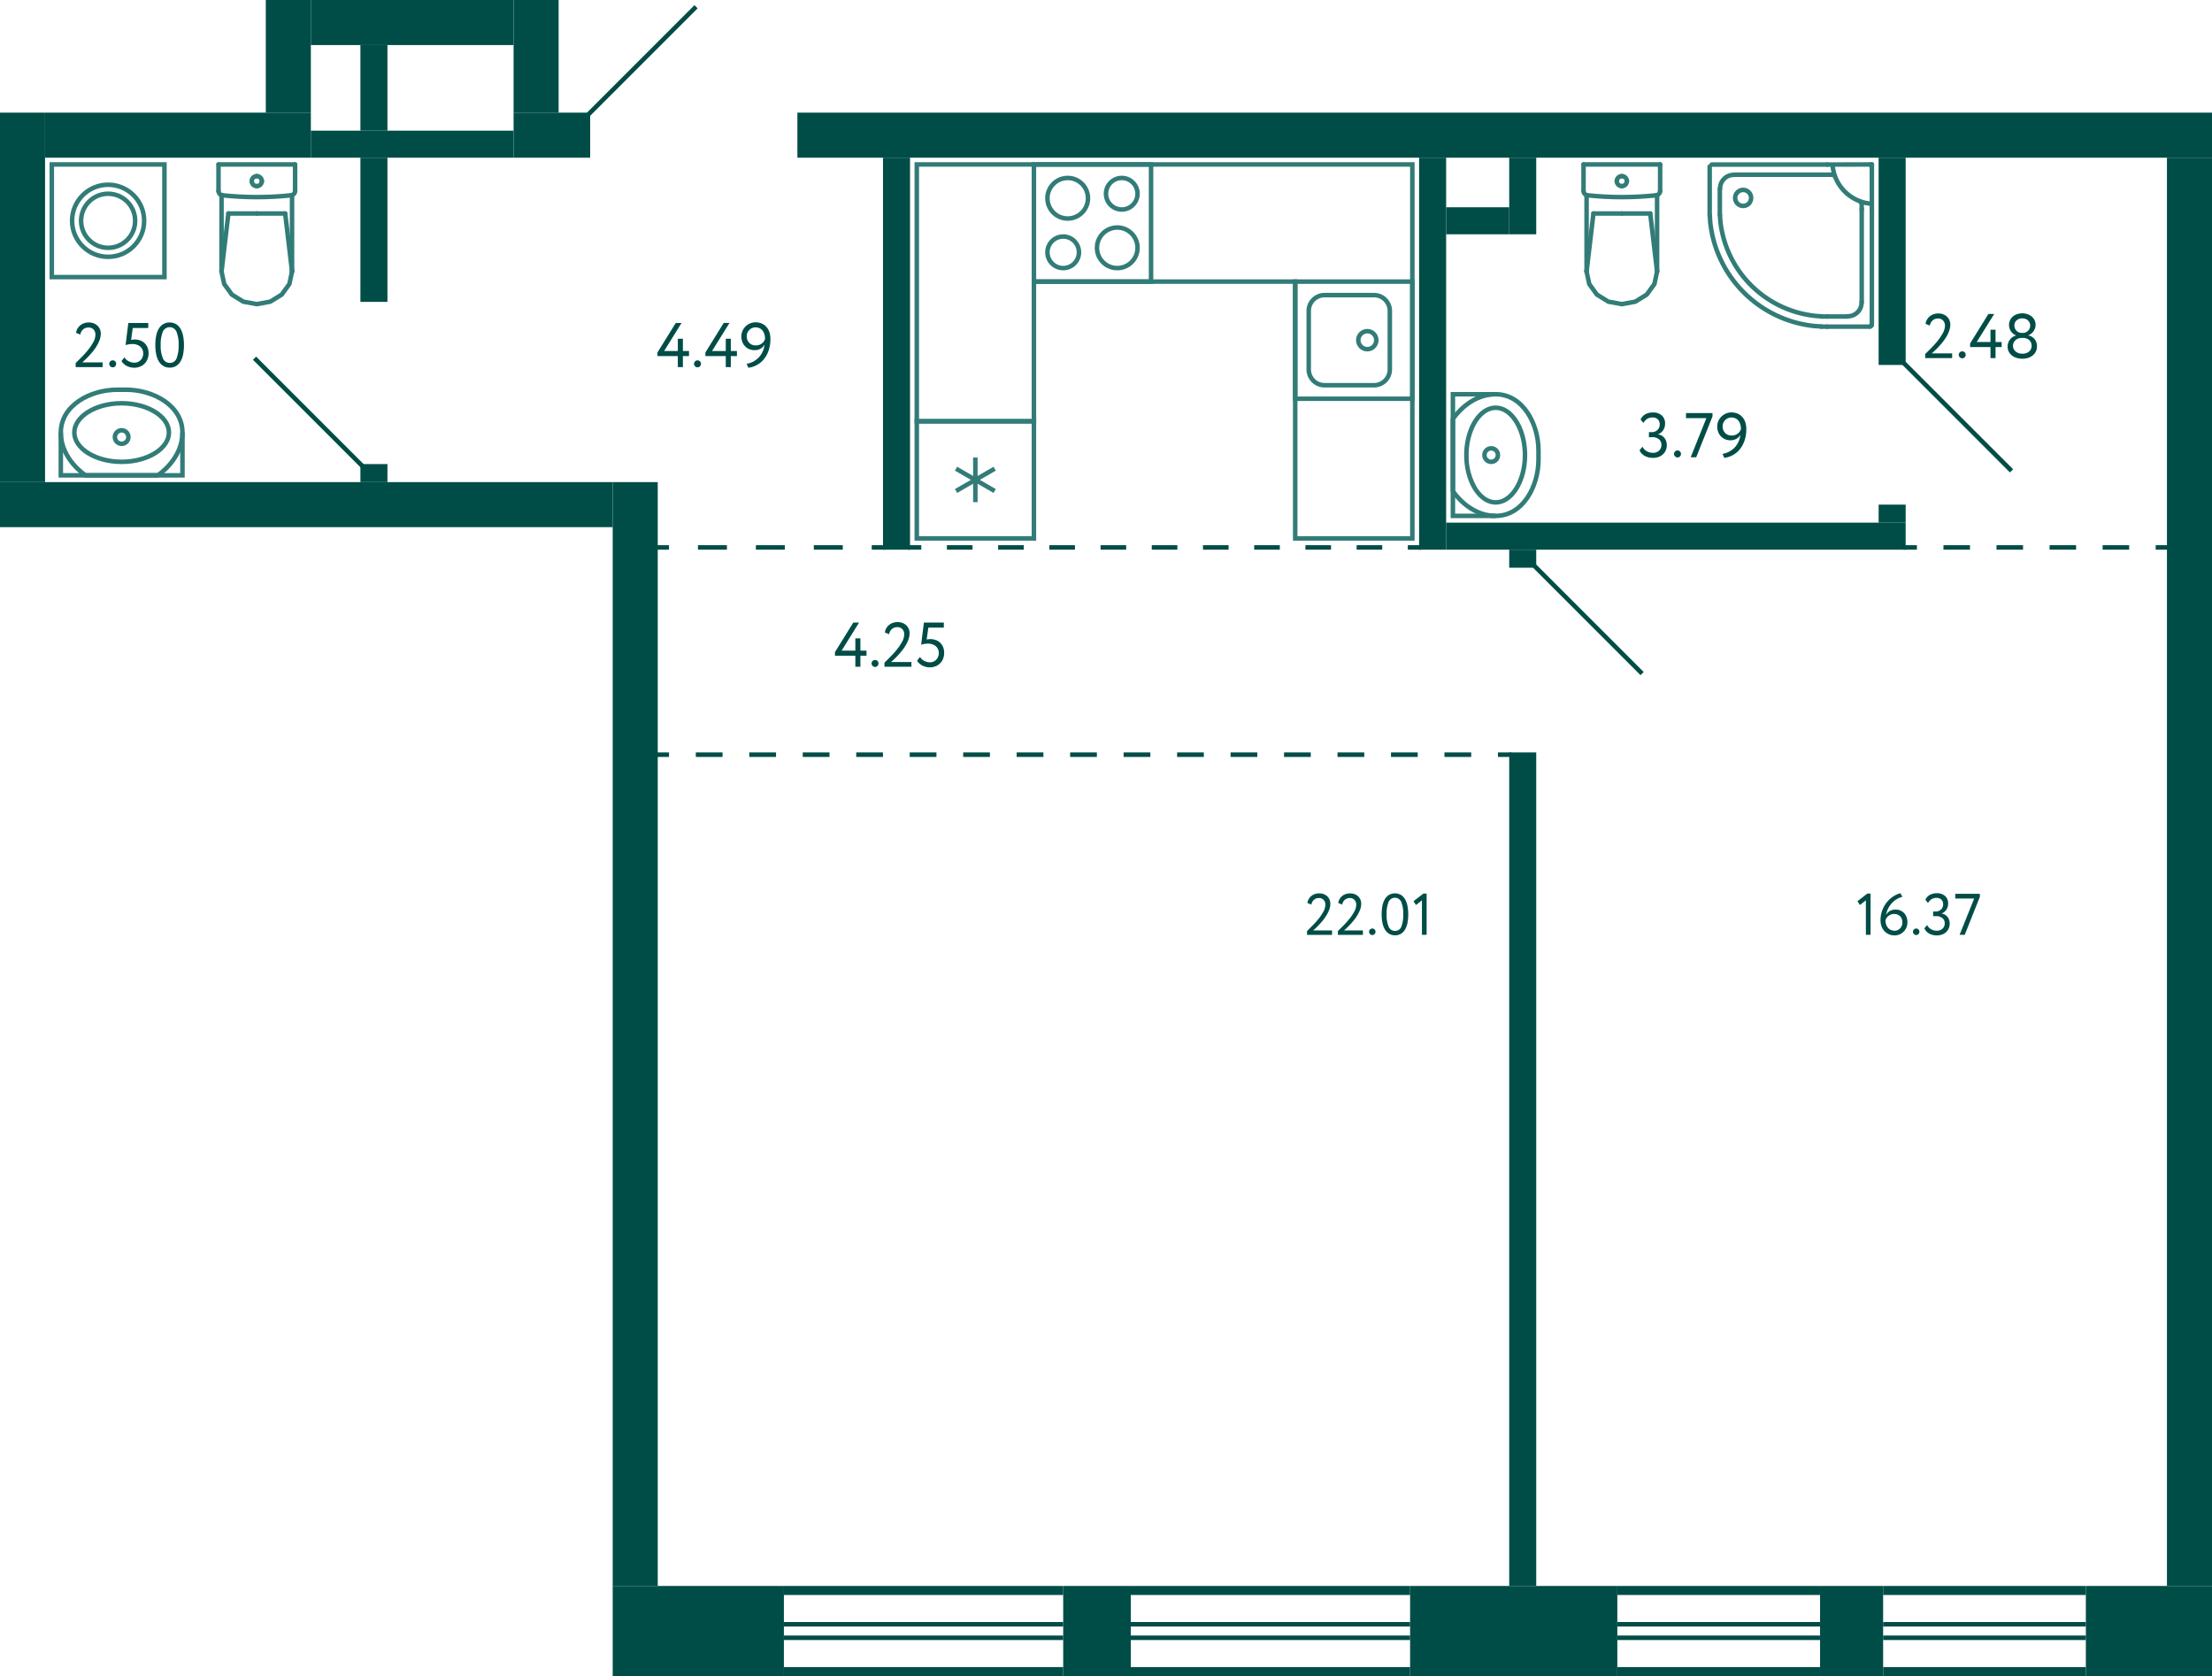 <svg xmlns="http://www.w3.org/2000/svg" width="491" height="372" viewBox="0 0 491 372">
  <title>2_C-3_2fl_3</title>
  <g id="Слой_2" data-name="Слой 2">
    <g id="_2_C-3_2fl_3" data-name="2_C-3_2fl_3">
      <g id="sant">
        <g>
          <rect x="229.5" y="36.5" width="26" height="26" transform="translate(485 99) rotate(-180)" fill="none" stroke="#327c78" stroke-miterlimit="10"/>
          <path d="M249,40a3,3,0,1,1-3,3,3,3,0,0,1,3-3m0-1a4,4,0,1,0,4,4,4,4,0,0,0-4-4Z" fill="#327c78"/>
          <path d="M236,53a3,3,0,1,1-3,3,3,3,0,0,1,3-3m0-1a4,4,0,1,0,4,4,4,4,0,0,0-4-4Z" fill="#327c78"/>
          <path d="M248,51a4,4,0,1,1-4,4,4.005,4.005,0,0,1,4-4m0-1a5,5,0,1,0,5,5,5,5,0,0,0-5-5Z" fill="#327c78"/>
          <path d="M237,40a4,4,0,1,1-4,4,4.005,4.005,0,0,1,4-4m0-1a5,5,0,1,0,5,5,5,5,0,0,0-5-5Z" fill="#327c78"/>
        </g>
        <g>
          <rect x="287.5" y="62.5" width="26" height="26" transform="translate(225 376) rotate(-90)" fill="none" stroke="#327c78" stroke-miterlimit="10"/>
          <path d="M305,66a3,3,0,0,1,3,3V82a3,3,0,0,1-3,3H294a3,3,0,0,1-3-3V69a3,3,0,0,1,3-3h11m0-1H294a4,4,0,0,0-4,4V82a4,4,0,0,0,4,4h11a4,4,0,0,0,4-4V69a4,4,0,0,0-4-4Z" fill="#327c78"/>
          <circle cx="303.5" cy="75.5" r="2" fill="none" stroke="#327c78" stroke-miterlimit="10"/>
        </g>
        <g>
          <rect x="203.5" y="93.5" width="26" height="26" fill="none" stroke="#327c78" stroke-miterlimit="10"/>
          <line x1="220.787" y1="104.025" x2="212.214" y2="108.975" fill="none" stroke="#327c78" stroke-miterlimit="10"/>
          <line x1="212.214" y1="104.025" x2="220.787" y2="108.975" fill="none" stroke="#327c78" stroke-miterlimit="10"/>
          <line x1="216.5" y1="111.45" x2="216.5" y2="101.55" fill="none" stroke="#327c78" stroke-miterlimit="10"/>
        </g>
        <g>
          <polyline points="332 114.5 322.5 114.5 322.5 87.5 332 87.5" fill="none" stroke="#327c78" stroke-miterlimit="10"/>
          <path d="M341.5,100v2c0,6-3.5,12.5-9.5,12.5s-9.5-5.5-9.5-5.5V93s3.5-5.5,9.5-5.5S341.5,94,341.5,100Z" fill="none" stroke="#327c78" stroke-miterlimit="10"/>
          <path d="M332,91c3.252,0,6,4.579,6,10s-2.748,10-6,10c-1.516,0-2.974-.98-4.106-2.759A13.648,13.648,0,0,1,326,101c0-5.421,2.748-10,6-10m0-1c-3.866,0-7,4.925-7,11s3.134,11,7,11,7-4.925,7-11-3.134-11-7-11Z" fill="#327c78"/>
          <circle cx="331" cy="101" r="1.5" fill="none" stroke="#327c78" stroke-miterlimit="10"/>
        </g>
        <g>
          <line x1="360" y1="47.383" x2="353.697" y2="47.383" fill="none" stroke="#327c78" stroke-linecap="round" stroke-linejoin="round"/>
          <line x1="351.5" y1="36.5" x2="351.5" y2="42.365" fill="none" stroke="#327c78" stroke-linecap="round" stroke-linejoin="round"/>
          <polyline points="352.174 60.271 352.769 63.037 354.466 65.383 357.005 66.95 360 67.5 362.995 66.95 365.534 65.383 367.231 63.037 367.826 60.271" fill="none" stroke="#327c78" stroke-linecap="round" stroke-linejoin="round"/>
          <line x1="368.5" y1="36.5" x2="368.5" y2="42.365" fill="none" stroke="#327c78" stroke-linecap="round" stroke-linejoin="round"/>
          <polyline points="351.5 42.365 351.516 42.545 351.565 42.718 351.645 42.88 351.752 43.024 351.884 43.147 352.036 43.244 352.203 43.311 352.379 43.347" fill="none" stroke="#327c78" stroke-linecap="round" stroke-linejoin="round"/>
          <line x1="367.826" y1="43.302" x2="367.826" y2="60.271" fill="none" stroke="#327c78" stroke-linecap="round" stroke-linejoin="round"/>
          <polyline points="352.379 43.347 354.279 43.522 356.182 43.647 358.088 43.723 359.996 43.748 361.903 43.723 363.809 43.648 365.712 43.523 367.612 43.348" fill="none" stroke="#327c78" stroke-linecap="round" stroke-linejoin="round"/>
          <line x1="352.174" y1="60.25" x2="353.697" y2="47.383" fill="none" stroke="#327c78" stroke-linecap="round" stroke-linejoin="round"/>
          <line x1="367.826" y1="60.25" x2="366.303" y2="47.383" fill="none" stroke="#327c78" stroke-linecap="round" stroke-linejoin="round"/>
          <line x1="360" y1="47.383" x2="366.303" y2="47.383" fill="none" stroke="#327c78" stroke-linecap="round" stroke-linejoin="round"/>
          <line x1="352.174" y1="43.311" x2="352.174" y2="60.271" fill="none" stroke="#327c78" stroke-linecap="round" stroke-linejoin="round"/>
          <polyline points="367.612 43.348 367.79 43.313 367.958 43.247 368.112 43.15 368.245 43.028 368.354 42.883 368.434 42.72 368.483 42.546 368.5 42.365" fill="none" stroke="#327c78" stroke-linecap="round" stroke-linejoin="round"/>
          <line x1="351.5" y1="36.5" x2="368.5" y2="36.5" fill="none" stroke="#327c78" stroke-linecap="round" stroke-linejoin="round"/>
          <path d="M360,41.309a1.113,1.113,0,0,0,1.118-1.108" fill="none" stroke="#327c78" stroke-linecap="round" stroke-linejoin="round"/>
          <path d="M358.882,40.2A1.113,1.113,0,0,0,360,41.309" fill="none" stroke="#327c78" stroke-linecap="round" stroke-linejoin="round"/>
          <path d="M360,39.094a1.112,1.112,0,0,0-1.118,1.107" fill="none" stroke="#327c78" stroke-linecap="round" stroke-linejoin="round"/>
          <path d="M361.118,40.2A1.112,1.112,0,0,0,360,39.094" fill="none" stroke="#327c78" stroke-linecap="round" stroke-linejoin="round"/>
        </g>
        <polygon points="287.5 119.5 313.5 119.5 313.5 36.5 203.5 36.5 203.5 62.5 203.5 93.5 229.5 93.5 229.5 62.5 287.5 62.5 287.5 119.5" fill="none" stroke="#327c78" stroke-miterlimit="10" fill-rule="evenodd"/>
        <g>
          <path d="M415.059,45.2l-.906-.162a9.324,9.324,0,0,1-7.2-7.2l-.163-.9" fill="none" stroke="#327c78" stroke-linecap="round" stroke-linejoin="round"/>
          <path d="M404.375,70.225l-1.417-.116A23.682,23.682,0,0,1,381.869,49.08l-.093-1.392" fill="none" stroke="#327c78" stroke-linecap="round" stroke-linejoin="round"/>
          <path d="M404.235,72.454l-1.486-.093a25.915,25.915,0,0,1-23.133-23.118l-.093-1.486" fill="none" stroke="#327c78" stroke-linecap="round" stroke-linejoin="round"/>
          <polyline points="415.477 72.036 415.43 72.268 415.291 72.407 415.059 72.454" fill="none" stroke="#327c78" stroke-linecap="round" stroke-linejoin="round"/>
          <path d="M413.224,67.092l-.046.557a3.039,3.039,0,0,1-2.509,2.507l-.557.046" fill="none" stroke="#327c78" stroke-linecap="round" stroke-linejoin="round"/>
          <polyline points="412.945 44.763 413.154 44.926 413.224 45.181" fill="none" stroke="#327c78" stroke-linecap="round" stroke-linejoin="round"/>
          <polyline points="415.036 36.547 415.268 36.593 415.407 36.732 415.454 36.964" fill="none" stroke="#327c78" stroke-linecap="round" stroke-linejoin="round"/>
          <path d="M381.8,41.908l.047-.557a3.037,3.037,0,0,1,2.508-2.507l.558-.046" fill="none" stroke="#327c78" stroke-linecap="round" stroke-linejoin="round"/>
          <polyline points="406.837 38.798 407.092 38.868 407.255 39.076" fill="none" stroke="#327c78" stroke-linecap="round" stroke-linejoin="round"/>
          <path d="M385.678,42.674l.3-.255.348-.163a1.773,1.773,0,0,1,2.184,2.461l-.186.325-.279.278a1.785,1.785,0,0,1-2.787-2l.163-.348Z" fill="none" stroke="#327c78" stroke-linecap="round" stroke-linejoin="round"/>
          <line x1="405.583" y1="36.523" x2="415.5" y2="36.5" fill="none" stroke="#327c78" stroke-linecap="round" stroke-linejoin="round"/>
          <line x1="413.247" y1="46.411" x2="413.247" y2="67.115" fill="none" stroke="#327c78" stroke-linecap="round" stroke-linejoin="round"/>
          <line x1="415.5" y1="46.434" x2="415.5" y2="72.059" fill="none" stroke="#327c78" stroke-linecap="round" stroke-linejoin="round"/>
          <line x1="415.059" y1="72.5" x2="405.583" y2="72.5" fill="none" stroke="#327c78" stroke-linecap="round" stroke-linejoin="round"/>
          <line x1="410.112" y1="70.249" x2="405.606" y2="70.249" fill="none" stroke="#327c78" stroke-linecap="round" stroke-linejoin="round"/>
          <line x1="405.583" y1="72.5" x2="404.235" y2="72.5" fill="none" stroke="#327c78" stroke-linecap="round" stroke-linejoin="round"/>
          <line x1="405.606" y1="70.249" x2="404.305" y2="70.249" fill="none" stroke="#327c78" stroke-linecap="round" stroke-linejoin="round"/>
          <line x1="415.5" y1="36.5" x2="415.5" y2="46.434" fill="none" stroke="#327c78" stroke-linecap="round" stroke-linejoin="round"/>
          <line x1="413.247" y1="45.158" x2="413.247" y2="46.411" fill="none" stroke="#327c78" stroke-linecap="round" stroke-linejoin="round"/>
          <line x1="379.941" y1="36.523" x2="405.583" y2="36.523" fill="none" stroke="#327c78" stroke-linecap="round" stroke-linejoin="round"/>
          <line x1="384.888" y1="38.775" x2="405.606" y2="38.775" fill="none" stroke="#327c78" stroke-linecap="round" stroke-linejoin="round"/>
          <line x1="379.5" y1="36.964" x2="379.5" y2="47.781" fill="none" stroke="#327c78" stroke-linecap="round" stroke-linejoin="round"/>
          <line x1="381.753" y1="41.908" x2="381.753" y2="47.711" fill="none" stroke="#327c78" stroke-linecap="round" stroke-linejoin="round"/>
          <line x1="405.606" y1="38.775" x2="406.86" y2="38.775" fill="none" stroke="#327c78" stroke-linecap="round" stroke-linejoin="round"/>
        </g>
        <g>
          <polyline points="13.5 96 13.5 105.5 40.5 105.5 40.5 96" fill="none" stroke="#327c78" stroke-miterlimit="10"/>
          <path d="M28,86.5H26c-6,0-12.5,3.5-12.5,9.5s5.5,9.5,5.5,9.5H35s5.5-3.5,5.5-9.5S34,86.5,28,86.5Z" fill="none" stroke="#327c78" stroke-miterlimit="10"/>
          <path d="M27,90c5.421,0,10,2.748,10,6s-4.579,6-10,6-10-2.748-10-6,4.579-6,10-6m0-1c-6.075,0-11,3.134-11,7s4.925,7,11,7,11-3.134,11-7-4.925-7-11-7Z" fill="#327c78"/>
          <circle cx="27" cy="97" r="1.5" fill="none" stroke="#327c78" stroke-miterlimit="10"/>
        </g>
        <g>
          <line x1="57" y1="47.383" x2="50.697" y2="47.383" fill="none" stroke="#327c78" stroke-linecap="round" stroke-linejoin="round"/>
          <line x1="48.5" y1="36.5" x2="48.5" y2="42.365" fill="none" stroke="#327c78" stroke-linecap="round" stroke-linejoin="round"/>
          <polyline points="49.174 60.271 49.769 63.037 51.466 65.383 54.005 66.95 57 67.5 59.995 66.95 62.534 65.383 64.231 63.037 64.826 60.271" fill="none" stroke="#327c78" stroke-linecap="round" stroke-linejoin="round"/>
          <line x1="65.5" y1="36.5" x2="65.5" y2="42.365" fill="none" stroke="#327c78" stroke-linecap="round" stroke-linejoin="round"/>
          <polyline points="48.5 42.365 48.516 42.545 48.565 42.718 48.645 42.88 48.752 43.024 48.884 43.147 49.036 43.244 49.203 43.311 49.379 43.347" fill="none" stroke="#327c78" stroke-linecap="round" stroke-linejoin="round"/>
          <line x1="64.826" y1="43.302" x2="64.826" y2="60.271" fill="none" stroke="#327c78" stroke-linecap="round" stroke-linejoin="round"/>
          <polyline points="49.379 43.347 51.279 43.522 53.182 43.647 55.088 43.723 56.996 43.748 58.903 43.723 60.809 43.648 62.712 43.523 64.612 43.348" fill="none" stroke="#327c78" stroke-linecap="round" stroke-linejoin="round"/>
          <line x1="49.174" y1="60.25" x2="50.697" y2="47.383" fill="none" stroke="#327c78" stroke-linecap="round" stroke-linejoin="round"/>
          <line x1="64.826" y1="60.25" x2="63.303" y2="47.383" fill="none" stroke="#327c78" stroke-linecap="round" stroke-linejoin="round"/>
          <line x1="57" y1="47.383" x2="63.303" y2="47.383" fill="none" stroke="#327c78" stroke-linecap="round" stroke-linejoin="round"/>
          <line x1="49.174" y1="43.311" x2="49.174" y2="60.271" fill="none" stroke="#327c78" stroke-linecap="round" stroke-linejoin="round"/>
          <polyline points="64.612 43.348 64.79 43.313 64.958 43.247 65.112 43.15 65.245 43.028 65.354 42.883 65.434 42.72 65.483 42.546 65.5 42.365" fill="none" stroke="#327c78" stroke-linecap="round" stroke-linejoin="round"/>
          <line x1="48.5" y1="36.5" x2="65.5" y2="36.5" fill="none" stroke="#327c78" stroke-linecap="round" stroke-linejoin="round"/>
          <path d="M57,41.309A1.113,1.113,0,0,0,58.118,40.2" fill="none" stroke="#327c78" stroke-linecap="round" stroke-linejoin="round"/>
          <path d="M55.882,40.2A1.113,1.113,0,0,0,57,41.309" fill="none" stroke="#327c78" stroke-linecap="round" stroke-linejoin="round"/>
          <path d="M57,39.094A1.112,1.112,0,0,0,55.882,40.2" fill="none" stroke="#327c78" stroke-linecap="round" stroke-linejoin="round"/>
          <path d="M58.118,40.2A1.112,1.112,0,0,0,57,39.094" fill="none" stroke="#327c78" stroke-linecap="round" stroke-linejoin="round"/>
        </g>
        <g>
          <rect x="11.5" y="36.5" width="25" height="25" transform="translate(-25 73) rotate(-90)" fill="none" stroke="#327c78" stroke-miterlimit="10"/>
          <circle cx="24" cy="49" r="8" fill="none" stroke="#327c78" stroke-miterlimit="10"/>
          <circle cx="24" cy="49" r="6" fill="none" stroke="#327c78" stroke-miterlimit="10"/>
        </g>
      </g>
      <g id="l">
        <line x1="446.5" y1="104.5" x2="422.5" y2="80.5" fill="none" stroke="#004d47" stroke-miterlimit="10"/>
        <line x1="154.5" y1="1.5" x2="130.5" y2="25.5" fill="none" stroke="#004d47" stroke-miterlimit="10"/>
        <line x1="364.5" y1="149.5" x2="340.5" y2="125.5" fill="none" stroke="#004d47" stroke-miterlimit="10"/>
        <g>
          <line x1="335.5" y1="167.5" x2="332.5" y2="167.5" fill="none" stroke="#004d47" stroke-miterlimit="10"/>
          <line x1="326.565" y1="167.5" x2="151.468" y2="167.5" fill="none" stroke="#004d47" stroke-miterlimit="10" stroke-dasharray="5.935 5.935"/>
          <line x1="148.5" y1="167.5" x2="145.5" y2="167.5" fill="none" stroke="#004d47" stroke-miterlimit="10"/>
        </g>
        <g>
          <line x1="315.5" y1="121.5" x2="312.5" y2="121.5" fill="none" stroke="#004d47" stroke-miterlimit="10"/>
          <line x1="306.816" y1="121.5" x2="207.342" y2="121.5" fill="none" stroke="#004d47" stroke-miterlimit="10" stroke-dasharray="5.684 5.684"/>
          <line x1="204.5" y1="121.5" x2="201.5" y2="121.5" fill="none" stroke="#004d47" stroke-miterlimit="10"/>
        </g>
        <g>
          <line x1="196.5" y1="121.5" x2="193.5" y2="121.5" fill="none" stroke="#004d47" stroke-miterlimit="10"/>
          <line x1="187.071" y1="121.5" x2="151.714" y2="121.5" fill="none" stroke="#004d47" stroke-miterlimit="10" stroke-dasharray="6.429 6.429"/>
          <line x1="148.5" y1="121.5" x2="145.5" y2="121.5" fill="none" stroke="#004d47" stroke-miterlimit="10"/>
        </g>
        <g>
          <line x1="481.5" y1="121.5" x2="478.5" y2="121.5" fill="none" stroke="#004d47" stroke-miterlimit="10"/>
          <line x1="472.611" y1="121.5" x2="428.444" y2="121.5" fill="none" stroke="#004d47" stroke-miterlimit="10" stroke-dasharray="5.889 5.889"/>
          <line x1="425.5" y1="121.5" x2="422.5" y2="121.5" fill="none" stroke="#004d47" stroke-miterlimit="10"/>
        </g>
        <line x1="80.5" y1="103.5" x2="56.5" y2="79.5" fill="none" stroke="#004d47" stroke-miterlimit="10"/>
      </g>
      <g id="s">
        <rect x="136" y="352" width="38" height="20" fill="#004d47"/>
        <rect x="326" y="339" width="20" height="46" transform="translate(-26 698) rotate(-90)" fill="#004d47"/>
        <rect x="177" y="25" width="314" height="10" fill="#004d47"/>
        <rect x="245.5" y="256.5" width="185" height="6" transform="translate(597.5 -78.5) rotate(90)" fill="#004d47"/>
        <rect x="380.5" y="330.5" width="2" height="45" transform="translate(734.5 -28.5) rotate(90)" fill="#004d47"/>
        <rect x="380.5" y="348.5" width="2" height="45" transform="translate(752.5 -10.5) rotate(90)" fill="#004d47"/>
        <rect x="381" y="338" width="1" height="45" transform="translate(742 -21) rotate(90)" fill="#004d47"/>
        <rect x="381" y="341" width="1" height="45" transform="translate(745 -18) rotate(90)" fill="#004d47"/>
        <rect x="439.5" y="330.5" width="2" height="45" transform="translate(793.5 -87.5) rotate(90)" fill="#004d47"/>
        <rect x="439.5" y="348.5" width="2" height="45" transform="translate(811.5 -69.5) rotate(90)" fill="#004d47"/>
        <rect x="440" y="338" width="1" height="45" transform="translate(801 -80) rotate(90)" fill="#004d47"/>
        <rect x="440" y="341" width="1" height="45" transform="translate(804 -77) rotate(90)" fill="#004d47"/>
        <rect x="467" y="348" width="20" height="28" transform="translate(115 839) rotate(-90)" fill="#004d47"/>
        <rect x="401" y="355" width="20" height="14" transform="translate(49 773) rotate(-90)" fill="#004d47"/>
        <rect x="204" y="322" width="2" height="62" transform="translate(558 148) rotate(90)" fill="#004d47"/>
        <rect x="204" y="340" width="2" height="62" transform="translate(576 166) rotate(90)" fill="#004d47"/>
        <rect x="204.5" y="329.5" width="1" height="62" transform="translate(565.5 155.5) rotate(90)" fill="#004d47"/>
        <rect x="204.5" y="332.5" width="1" height="62" transform="translate(568.5 158.5) rotate(90)" fill="#004d47"/>
        <rect x="236" y="352" width="15" height="20" fill="#004d47"/>
        <rect x="281" y="322" width="2" height="62" transform="translate(635 71) rotate(90)" fill="#004d47"/>
        <rect x="281" y="340" width="2" height="62" transform="translate(653 89) rotate(90)" fill="#004d47"/>
        <rect x="281.5" y="329.5" width="1" height="62" transform="translate(642.5 78.5) rotate(90)" fill="#004d47"/>
        <rect x="281.5" y="332.5" width="1" height="62" transform="translate(645.5 81.5) rotate(90)" fill="#004d47"/>
        <rect x="481" y="35" width="10" height="317" fill="#004d47"/>
        <rect x="369" y="68" width="6" height="102" transform="translate(253 491) rotate(-90)" fill="#004d47"/>
        <rect x="336" y="121" width="4" height="6" transform="translate(214 462) rotate(-90)" fill="#004d47"/>
        <rect x="418" y="111" width="4" height="6" transform="translate(306 534) rotate(-90)" fill="#004d47"/>
        <rect x="397" y="55" width="46" height="6" transform="translate(362 478) rotate(-90)" fill="#004d47"/>
        <rect x="274.5" y="75.5" width="87" height="6" transform="translate(239.5 396.5) rotate(-90)" fill="#004d47"/>
        <rect x="155.5" y="75.5" width="87" height="6" transform="translate(120.5 277.5) rotate(-90)" fill="#004d47"/>
        <rect x="329.5" y="40.5" width="17" height="6" transform="translate(381.5 -294.5) rotate(90)" fill="#004d47"/>
        <rect x="325" y="42" width="6" height="14" transform="translate(377 -279) rotate(90)" fill="#004d47"/>
        <rect x="114" y="25" width="17" height="10" fill="#004d47"/>
        <rect x="-36" y="61" width="82" height="10" transform="translate(71 61) rotate(90)" fill="#004d47"/>
        <rect x="106.5" y="7.5" width="25" height="10" transform="translate(106.5 131.5) rotate(-90)" fill="#004d47"/>
        <rect x="10" y="25" width="59" height="10" fill="#004d47"/>
        <rect x="51.5" y="7.5" width="25" height="10" transform="translate(51.5 76.5) rotate(-90)" fill="#004d47"/>
        <rect x="86.5" y="-17.5" width="10" height="45" transform="translate(86.5 96.5) rotate(-90)" fill="#004d47"/>
        <rect x="88.5" y="9.5" width="6" height="45" transform="translate(59.5 123.5) rotate(-90)" fill="#004d47"/>
        <rect x="73.5" y="16.5" width="19" height="6" transform="translate(63.5 102.5) rotate(-90)" fill="#004d47"/>
        <rect x="18.5" y="224.5" width="245" height="10" transform="translate(-88.5 370.5) rotate(-90)" fill="#004d47"/>
        <rect y="107" width="136" height="10" fill="#004d47"/>
        <rect x="67" y="48" width="32" height="6" transform="translate(32 134) rotate(-90)" fill="#004d47"/>
        <rect x="81" y="102" width="4" height="6" transform="translate(-22 188) rotate(-90)" fill="#004d47"/>
      </g>
      <g id="t">
        <g>
          <g>
            <path d="M16.8,80.57q.6-.586,1.358-1.351a20.134,20.134,0,0,0,1.429-1.6,11.171,11.171,0,0,0,1.133-1.7,3.485,3.485,0,0,0,.463-1.644,1.658,1.658,0,0,0-.4-1.121,1.492,1.492,0,0,0-1.2-.462,1.758,1.758,0,0,0-1.092.385,1.86,1.86,0,0,0-.658,1.183l-.953-.392a2.652,2.652,0,0,1,.974-1.694,2.7,2.7,0,0,1,.839-.447,3.139,3.139,0,0,1,.988-.155,3.006,3.006,0,0,1,1.19.217,2.53,2.53,0,0,1,.839.568,2.239,2.239,0,0,1,.5.791,2.636,2.636,0,0,1,.161.9,4.011,4.011,0,0,1-.252,1.379,7.741,7.741,0,0,1-.644,1.345,11,11,0,0,1-.869,1.238q-.476.588-.937,1.071c-.309.322-.588.6-.84.833s-.444.406-.575.519h4.522V81.48H16.8Z" fill="#004d47"/>
            <path d="M24.245,80.725a.73.73,0,0,1,.216-.512.764.764,0,0,1,.581-.231.689.689,0,0,1,.532.231.746.746,0,0,1,.211.512.818.818,0,0,1-.211.559.676.676,0,0,1-.532.238.748.748,0,0,1-.581-.238A.8.8,0,0,1,24.245,80.725Z" fill="#004d47"/>
            <path d="M28.486,71.681H32.91V72.8H29.466L29.1,75.446a3.014,3.014,0,0,1,.363-.07,3.128,3.128,0,0,1,.42-.027,3.515,3.515,0,0,1,1.239.21,2.763,2.763,0,0,1,.98.608,2.834,2.834,0,0,1,.645.959,3.3,3.3,0,0,1,.23,1.26,3.5,3.5,0,0,1-.251,1.358A2.94,2.94,0,0,1,31.013,81.4a3.459,3.459,0,0,1-1.224.217,3.628,3.628,0,0,1-.8-.091,3.549,3.549,0,0,1-.783-.273,2.977,2.977,0,0,1-.694-.462,2.722,2.722,0,0,1-.538-.658l.643-.825a2.346,2.346,0,0,0,.98.888,2.755,2.755,0,0,0,1.218.3,2.012,2.012,0,0,0,.785-.153,1.833,1.833,0,0,0,.622-.428,2.029,2.029,0,0,0,.413-.658,2.211,2.211,0,0,0,.155-.832,2.046,2.046,0,0,0-.168-.82,1.877,1.877,0,0,0-.477-.658,2.315,2.315,0,0,0-.749-.433,2.842,2.842,0,0,0-.987-.162,4.86,4.86,0,0,0-.875.078,3.315,3.315,0,0,0-.664.174Z" fill="#004d47"/>
            <path d="M34.478,76.58a10.429,10.429,0,0,1,.182-2.022,5.012,5.012,0,0,1,.574-1.582,2.949,2.949,0,0,1,.994-1.037,2.934,2.934,0,0,1,2.856,0,2.9,2.9,0,0,1,.987,1.037,5.243,5.243,0,0,1,.574,1.582,10.03,10.03,0,0,1,.189,2.022,10.552,10.552,0,0,1-.182,2.03,5.017,5.017,0,0,1-.567,1.582,2.942,2.942,0,0,1-.98,1.03,2.636,2.636,0,0,1-1.421.37,2.706,2.706,0,0,1-1.435-.37,2.944,2.944,0,0,1-1-1.03,5.045,5.045,0,0,1-.581-1.582A10.147,10.147,0,0,1,34.478,76.58Zm1.19,0a7.1,7.1,0,0,0,.483,2.934,1.6,1.6,0,0,0,1.533,1.028A1.547,1.547,0,0,0,39.2,79.514a7.592,7.592,0,0,0,.448-2.934,7.388,7.388,0,0,0-.462-2.933,1.647,1.647,0,0,0-3.059.014A7.511,7.511,0,0,0,35.668,76.58Z" fill="#004d47"/>
          </g>
          <g>
            <path d="M150.457,79.03h-4.522v-.8L150,71.681h1.288l-3.878,6.229h3.052V75.181h1.12V77.91h1.358v1.12h-1.358v2.45h-1.12Z" fill="#004d47"/>
            <path d="M154.055,80.725a.731.731,0,0,1,.217-.512.763.763,0,0,1,.581-.231.692.692,0,0,1,.532.231.745.745,0,0,1,.21.512.817.817,0,0,1-.21.559.679.679,0,0,1-.532.238.747.747,0,0,1-.581-.238A.8.8,0,0,1,154.055,80.725Z" fill="#004d47"/>
            <path d="M161.1,79.03h-4.522v-.8l4.06-6.551h1.288l-3.878,6.229H161.1V75.181h1.12V77.91h1.358v1.12h-1.358v2.45H161.1Z" fill="#004d47"/>
            <path d="M171.009,75.223a7.868,7.868,0,0,1-.378,2.512,6.3,6.3,0,0,1-1.036,1.947,5.24,5.24,0,0,1-3.487,1.938l-.378-.882a4.7,4.7,0,0,0,3.963-4.242,2.279,2.279,0,0,1-.854.882,2.587,2.587,0,0,1-1.359.336,2.95,2.95,0,0,1-1.182-.231,2.743,2.743,0,0,1-.924-.636,2.958,2.958,0,0,1-.6-.959,3.229,3.229,0,0,1-.216-1.184,3.034,3.034,0,0,1,.273-1.308,3.227,3.227,0,0,1,.714-1,3.165,3.165,0,0,1,1-.636,3.025,3.025,0,0,1,1.135-.225,3.483,3.483,0,0,1,1.435.28,2.9,2.9,0,0,1,1.043.778,3.407,3.407,0,0,1,.637,1.169A4.723,4.723,0,0,1,171.009,75.223Zm-1.19,0a3.657,3.657,0,0,0-.126-.967,2.535,2.535,0,0,0-.385-.819,1.877,1.877,0,0,0-.665-.567,2.048,2.048,0,0,0-.953-.21,1.837,1.837,0,0,0-.762.161,1.991,1.991,0,0,0-.616.427,2.055,2.055,0,0,0-.414.623,1.883,1.883,0,0,0-.153.749,2.251,2.251,0,0,0,.132.771,2.045,2.045,0,0,0,.386.65,1.8,1.8,0,0,0,.63.455,2.117,2.117,0,0,0,.868.168,2.245,2.245,0,0,0,.777-.126,2.191,2.191,0,0,0,.6-.329,1.877,1.877,0,0,0,.426-.462A2.152,2.152,0,0,0,169.819,75.223Z" fill="#004d47"/>
          </g>
          <g>
            <path d="M366.9,101.62a3.7,3.7,0,0,1-1.806-.427,2.634,2.634,0,0,1-1.161-1.253l.643-.8a2.414,2.414,0,0,0,.98,1.021,2.668,2.668,0,0,0,1.3.336,1.93,1.93,0,0,0,1.428-.5,1.71,1.71,0,0,0,.5-1.26,1.527,1.527,0,0,0-.559-1.253,2.22,2.22,0,0,0-1.443-.455h-.769v-1.12h.7a1.647,1.647,0,0,0,.63-.126,1.84,1.84,0,0,0,.547-.343,1.587,1.587,0,0,0,.378-.532,1.709,1.709,0,0,0,.139-.693,1.525,1.525,0,0,0-.42-1.141,1.607,1.607,0,0,0-1.176-.413,2.138,2.138,0,0,0-1.21.322,2.555,2.555,0,0,0-.806.9l-.63-.77a2.452,2.452,0,0,1,1.05-1.162,3.349,3.349,0,0,1,1.68-.406,2.841,2.841,0,0,1,1.967.658,2.319,2.319,0,0,1,.736,1.821,2.615,2.615,0,0,1-.386,1.414,2.418,2.418,0,0,1-1.141.937v.042a2.149,2.149,0,0,1,.812.287,2.206,2.206,0,0,1,.6.539,2.361,2.361,0,0,1,.372.714,2.687,2.687,0,0,1,.126.826,2.844,2.844,0,0,1-.239,1.183,2.667,2.667,0,0,1-.651.9,2.838,2.838,0,0,1-.973.567A3.652,3.652,0,0,1,366.9,101.62Z" fill="#004d47"/>
            <path d="M371.587,100.725a.731.731,0,0,1,.217-.512.763.763,0,0,1,.581-.231.691.691,0,0,1,.532.231.745.745,0,0,1,.21.512.817.817,0,0,1-.21.559.677.677,0,0,1-.532.238.747.747,0,0,1-.581-.238A.8.8,0,0,1,371.587,100.725Z" fill="#004d47"/>
            <path d="M374.247,91.681h5.88v.727l-3.612,9.072h-1.232l3.486-8.68h-4.522Z" fill="#004d47"/>
            <path d="M387.631,95.223a7.868,7.868,0,0,1-.378,2.512,6.278,6.278,0,0,1-1.036,1.947,5.24,5.24,0,0,1-3.487,1.938l-.377-.882a4.9,4.9,0,0,0,2.688-1.407,4.948,4.948,0,0,0,1.274-2.835,2.279,2.279,0,0,1-.854.882,2.583,2.583,0,0,1-1.358.336,2.955,2.955,0,0,1-1.183-.231,2.763,2.763,0,0,1-.924-.636,2.939,2.939,0,0,1-.6-.959,3.209,3.209,0,0,1-.217-1.184,3.034,3.034,0,0,1,.273-1.308,3.227,3.227,0,0,1,.714-1,3.18,3.18,0,0,1,1-.636,3.016,3.016,0,0,1,1.134-.225,3.483,3.483,0,0,1,1.435.28,2.9,2.9,0,0,1,1.043.778,3.39,3.39,0,0,1,.637,1.169A4.693,4.693,0,0,1,387.631,95.223Zm-1.19,0a3.657,3.657,0,0,0-.126-.967,2.514,2.514,0,0,0-.385-.819,1.877,1.877,0,0,0-.665-.567,2.046,2.046,0,0,0-.952-.21,1.839,1.839,0,0,0-.763.161,2,2,0,0,0-.616.427,2.052,2.052,0,0,0-.413.623,1.867,1.867,0,0,0-.154.749,2.228,2.228,0,0,0,.133.771,2.042,2.042,0,0,0,.385.65,1.8,1.8,0,0,0,.63.455,2.117,2.117,0,0,0,.868.168,2.245,2.245,0,0,0,.777-.126,2.176,2.176,0,0,0,.6-.329,1.858,1.858,0,0,0,.426-.462A2.152,2.152,0,0,0,386.441,95.223Z" fill="#004d47"/>
          </g>
          <g>
            <path d="M427.341,78.57q.6-.586,1.358-1.351a19.927,19.927,0,0,0,1.428-1.6,11.105,11.105,0,0,0,1.134-1.7,3.485,3.485,0,0,0,.463-1.644,1.658,1.658,0,0,0-.4-1.121,1.493,1.493,0,0,0-1.2-.462,1.758,1.758,0,0,0-1.091.385,1.865,1.865,0,0,0-.659,1.183l-.952-.392a2.611,2.611,0,0,1,.344-.972,2.664,2.664,0,0,1,.629-.722,2.711,2.711,0,0,1,.84-.447,3.139,3.139,0,0,1,.988-.155,3.006,3.006,0,0,1,1.19.217,2.54,2.54,0,0,1,.839.568,2.236,2.236,0,0,1,.5.791,2.613,2.613,0,0,1,.162.9,4.011,4.011,0,0,1-.252,1.379,7.741,7.741,0,0,1-.644,1.345,11,11,0,0,1-.869,1.238q-.476.588-.938,1.071t-.839.833c-.252.234-.444.406-.575.519h4.522V79.48h-5.978Z" fill="#004d47"/>
            <path d="M434.79,78.725a.73.73,0,0,1,.216-.512.764.764,0,0,1,.581-.231.691.691,0,0,1,.532.231.746.746,0,0,1,.211.512.818.818,0,0,1-.211.559.677.677,0,0,1-.532.238.748.748,0,0,1-.581-.238A.8.8,0,0,1,434.79,78.725Z" fill="#004d47"/>
            <path d="M441.831,77.03h-4.522v-.8l4.06-6.551h1.288l-3.878,6.229h3.052V73.181h1.12V75.91h1.358v1.12h-1.358v2.45h-1.12Z" fill="#004d47"/>
            <path d="M448.9,79.62a4.233,4.233,0,0,1-1.253-.182,3.173,3.173,0,0,1-1.043-.532,2.59,2.59,0,0,1-.707-.84,2.357,2.357,0,0,1-.259-1.12,2.5,2.5,0,0,1,.511-1.582,2.542,2.542,0,0,1,1.337-.9v-.042a2.017,2.017,0,0,1-.6-.336,2.466,2.466,0,0,1-.819-1.2,2.6,2.6,0,0,1-.119-.783,2.378,2.378,0,0,1,.231-1.051,2.447,2.447,0,0,1,.63-.812,2.879,2.879,0,0,1,.931-.517,3.67,3.67,0,0,1,2.289,0,2.96,2.96,0,0,1,.945.517,2.4,2.4,0,0,1,.637.812,2.378,2.378,0,0,1,.231,1.051,2.517,2.517,0,0,1-1.61,2.309v.042a2.3,2.3,0,0,1,1.365.784,2.307,2.307,0,0,1,.406.721,2.673,2.673,0,0,1,.147.9,2.546,2.546,0,0,1-.259,1.169,2.639,2.639,0,0,1-.7.868,3.013,3.013,0,0,1-1.036.539A4.243,4.243,0,0,1,448.9,79.62Zm-.14-4.62a2.174,2.174,0,0,0-.742.126,1.922,1.922,0,0,0-.616.357,1.692,1.692,0,0,0-.42.553,1.6,1.6,0,0,0-.154.7,1.641,1.641,0,0,0,.154.707,1.605,1.605,0,0,0,.427.56,2.055,2.055,0,0,0,.651.364,2.463,2.463,0,0,0,.826.133,2.243,2.243,0,0,0,1.512-.482,1.611,1.611,0,0,0,.56-1.282,1.7,1.7,0,0,0-.154-.742,1.6,1.6,0,0,0-.413-.539,1.9,1.9,0,0,0-.6-.336,2.194,2.194,0,0,0-.721-.119Zm.322-1.12a1.465,1.465,0,0,0,.595-.126,1.638,1.638,0,0,0,.5-.343,1.608,1.608,0,0,0,.469-1.14,1.533,1.533,0,0,0-.147-.68,1.636,1.636,0,0,0-.385-.511,1.552,1.552,0,0,0-.567-.314,2.191,2.191,0,0,0-.679-.106,1.825,1.825,0,0,0-1.232.434,1.473,1.473,0,0,0-.5,1.177,1.581,1.581,0,0,0,.126.629,1.531,1.531,0,0,0,.35.511,1.739,1.739,0,0,0,.5.343,1.45,1.45,0,0,0,.6.126Z" fill="#004d47"/>
          </g>
          <g>
            <path d="M414.484,198.328h.729v9.152h-1.04v-7.657l-1.326,1.04-.546-.844Z" fill="#004d47"/>
            <path d="M417.422,204.256a6.14,6.14,0,0,1,.41-2.281,6.489,6.489,0,0,1,1.053-1.8,6,6,0,0,1,1.424-1.254,5.23,5.23,0,0,1,1.533-.67l.429.793a4.723,4.723,0,0,0-1.2.494,4.9,4.9,0,0,0-1.072.846,5.2,5.2,0,0,0-1.358,2.7,2.293,2.293,0,0,1,.8-.863,2.407,2.407,0,0,1,1.346-.346,2.618,2.618,0,0,1,1.033.2,2.438,2.438,0,0,1,.826.571,2.639,2.639,0,0,1,.546.885,3.177,3.177,0,0,1,.2,1.137,2.949,2.949,0,0,1-.871,2.139,2.777,2.777,0,0,1-.9.591,2.708,2.708,0,0,1-1.04.208,3.163,3.163,0,0,1-1.352-.272,3,3,0,0,1-.988-.729,3.087,3.087,0,0,1-.611-1.066A3.95,3.95,0,0,1,417.422,204.256Zm1.1,0a2.946,2.946,0,0,0,.13.885,2.254,2.254,0,0,0,.384.734,1.83,1.83,0,0,0,.637.507,1.989,1.989,0,0,0,.89.188,1.57,1.57,0,0,0,.689-.149,1.766,1.766,0,0,0,.54-.4,1.843,1.843,0,0,0,.357-.579,1.874,1.874,0,0,0,.13-.695,2.322,2.322,0,0,0-.117-.74,1.638,1.638,0,0,0-.351-.606,1.706,1.706,0,0,0-.579-.4,1.984,1.984,0,0,0-.8-.149,1.907,1.907,0,0,0-.721.129,2.1,2.1,0,0,0-.559.332,1.841,1.841,0,0,0-.4.456A2.332,2.332,0,0,0,418.527,204.256Z" fill="#004d47"/>
            <path d="M424.624,206.778a.672.672,0,0,1,.2-.473.7.7,0,0,1,.539-.215.636.636,0,0,1,.494.215.686.686,0,0,1,.2.473.762.762,0,0,1-.2.521.635.635,0,0,1-.494.221.7.7,0,0,1-.539-.221A.745.745,0,0,1,424.624,206.778Z" fill="#004d47"/>
            <path d="M429.915,207.61a3.444,3.444,0,0,1-1.677-.4,2.459,2.459,0,0,1-1.079-1.163l.6-.741a2.23,2.23,0,0,0,.909.948,2.478,2.478,0,0,0,1.209.312,1.8,1.8,0,0,0,1.326-.467,1.585,1.585,0,0,0,.468-1.17,1.413,1.413,0,0,0-.52-1.163,2.046,2.046,0,0,0-1.338-.423H429.1v-1.04h.649a1.513,1.513,0,0,0,.585-.118,1.7,1.7,0,0,0,.507-.318,1.464,1.464,0,0,0,.351-.494,1.58,1.58,0,0,0,.13-.644,1.422,1.422,0,0,0-.389-1.059,1.492,1.492,0,0,0-1.093-.383,1.987,1.987,0,0,0-1.124.3,2.355,2.355,0,0,0-.747.832l-.586-.715a2.271,2.271,0,0,1,.975-1.08,3.107,3.107,0,0,1,1.56-.377,2.639,2.639,0,0,1,1.827.611,2.155,2.155,0,0,1,.683,1.69,2.42,2.42,0,0,1-.359,1.313,2.229,2.229,0,0,1-1.058.871v.039a1.984,1.984,0,0,1,.754.267,2.043,2.043,0,0,1,.551.5,2.166,2.166,0,0,1,.345.664,2.487,2.487,0,0,1,.117.767,2.651,2.651,0,0,1-.22,1.1,2.5,2.5,0,0,1-.605.832,2.649,2.649,0,0,1-.9.527A3.413,3.413,0,0,1,429.915,207.61Z" fill="#004d47"/>
            <path d="M434.01,198.381h5.46v.676l-3.354,8.423h-1.144l3.237-8.06h-4.2Z" fill="#004d47"/>
          </g>
          <g>
            <path d="M189.863,145.529h-4.522v-.8l4.06-6.551h1.288l-3.877,6.23h3.051v-2.73h1.12v2.73h1.358v1.119h-1.358v2.45h-1.12Z" fill="#004d47"/>
            <path d="M193.461,147.224a.729.729,0,0,1,.217-.511.761.761,0,0,1,.581-.232.688.688,0,0,1,.532.232.742.742,0,0,1,.21.511.817.817,0,0,1-.21.559.677.677,0,0,1-.532.238.748.748,0,0,1-.581-.238A.8.8,0,0,1,193.461,147.224Z" fill="#004d47"/>
            <path d="M196.331,147.069q.6-.586,1.358-1.35a20.136,20.136,0,0,0,1.428-1.6,11.179,11.179,0,0,0,1.134-1.7,3.48,3.48,0,0,0,.462-1.644,1.657,1.657,0,0,0-.4-1.121,1.5,1.5,0,0,0-1.2-.462,1.767,1.767,0,0,0-1.092.385,1.868,1.868,0,0,0-.658,1.184l-.952-.393a2.622,2.622,0,0,1,.343-.972,2.647,2.647,0,0,1,1.47-1.169,3.137,3.137,0,0,1,.987-.155,3.006,3.006,0,0,1,1.19.218,2.533,2.533,0,0,1,.84.567,2.236,2.236,0,0,1,.5.791,2.616,2.616,0,0,1,.161.9,4.006,4.006,0,0,1-.252,1.379,7.669,7.669,0,0,1-.644,1.345,10.879,10.879,0,0,1-.868,1.239q-.476.586-.938,1.07t-.84.834c-.252.233-.443.405-.574.518h4.522v1.049h-5.978Z" fill="#004d47"/>
            <path d="M205.081,138.18h4.424V139.3h-3.444l-.364,2.646a3.148,3.148,0,0,1,.784-.1,3.541,3.541,0,0,1,1.239.21,2.763,2.763,0,0,1,.98.608,2.817,2.817,0,0,1,.644.959,3.282,3.282,0,0,1,.231,1.26,3.491,3.491,0,0,1-.252,1.359,2.936,2.936,0,0,1-1.715,1.658,3.461,3.461,0,0,1-1.225.217,3.712,3.712,0,0,1-1.582-.363,2.975,2.975,0,0,1-.693-.463,2.707,2.707,0,0,1-.539-.658l.644-.825a2.349,2.349,0,0,0,.98.889,2.769,2.769,0,0,0,1.218.3,2,2,0,0,0,.784-.154,1.828,1.828,0,0,0,.623-.428,2.035,2.035,0,0,0,.413-.658,2.227,2.227,0,0,0,.154-.832,2.032,2.032,0,0,0-.168-.82,1.87,1.87,0,0,0-.476-.657,2.3,2.3,0,0,0-.749-.434,2.846,2.846,0,0,0-.987-.162,4.86,4.86,0,0,0-.875.078,3.491,3.491,0,0,0-.665.174Z" fill="#004d47"/>
          </g>
          <g>
            <path d="M290.125,206.636q.559-.548,1.261-1.255a18.727,18.727,0,0,0,1.326-1.488,10.381,10.381,0,0,0,1.053-1.58,3.235,3.235,0,0,0,.429-1.527,1.54,1.54,0,0,0-.37-1.04,1.391,1.391,0,0,0-1.112-.43,1.639,1.639,0,0,0-1.014.358,1.732,1.732,0,0,0-.611,1.1l-.884-.364a2.432,2.432,0,0,1,.318-.9,2.453,2.453,0,0,1,1.366-1.086,2.894,2.894,0,0,1,.916-.143,2.767,2.767,0,0,1,1.105.2,2.36,2.36,0,0,1,.78.526,2.083,2.083,0,0,1,.461.734,2.427,2.427,0,0,1,.15.839,3.718,3.718,0,0,1-.234,1.28,7.206,7.206,0,0,1-.6,1.248,10.054,10.054,0,0,1-.806,1.151q-.443.546-.871,1t-.78.773q-.351.325-.533.481h4.2v.974h-5.551Z" fill="#004d47"/>
            <path d="M296.976,206.636q.559-.548,1.261-1.255a18.727,18.727,0,0,0,1.326-1.488,10.381,10.381,0,0,0,1.053-1.58,3.235,3.235,0,0,0,.429-1.527,1.54,1.54,0,0,0-.37-1.04,1.391,1.391,0,0,0-1.112-.43,1.639,1.639,0,0,0-1.014.358,1.732,1.732,0,0,0-.611,1.1l-.884-.364a2.415,2.415,0,0,1,.319-.9,2.456,2.456,0,0,1,1.365-1.086,2.894,2.894,0,0,1,.916-.143,2.767,2.767,0,0,1,1.105.2,2.36,2.36,0,0,1,.78.526,2.083,2.083,0,0,1,.461.734,2.427,2.427,0,0,1,.15.839,3.718,3.718,0,0,1-.234,1.28,7.134,7.134,0,0,1-.6,1.248,10.054,10.054,0,0,1-.806,1.151q-.443.546-.871,1t-.78.773q-.351.325-.533.481h4.2v.974h-5.551Z" fill="#004d47"/>
            <path d="M303.892,206.779a.671.671,0,0,1,.2-.474.706.706,0,0,1,.54-.215.636.636,0,0,1,.493.215.682.682,0,0,1,.2.474.755.755,0,0,1-.2.52.628.628,0,0,1-.493.221.7.7,0,0,1-.54-.221A.742.742,0,0,1,303.892,206.779Z" fill="#004d47"/>
            <path d="M306.687,202.932a9.716,9.716,0,0,1,.168-1.879,4.645,4.645,0,0,1,.534-1.469,2.738,2.738,0,0,1,.923-.963,2.728,2.728,0,0,1,2.652,0,2.7,2.7,0,0,1,.916.963,4.848,4.848,0,0,1,.533,1.469,9.312,9.312,0,0,1,.176,1.879,9.826,9.826,0,0,1-.169,1.884,4.693,4.693,0,0,1-.527,1.469,2.7,2.7,0,0,1-.91.955,2.43,2.43,0,0,1-1.319.345,2.5,2.5,0,0,1-1.333-.345,2.719,2.719,0,0,1-.929-.955,4.671,4.671,0,0,1-.54-1.469A9.423,9.423,0,0,1,306.687,202.932Zm1.1,0a6.584,6.584,0,0,0,.448,2.722,1.487,1.487,0,0,0,1.424.955,1.436,1.436,0,0,0,1.4-.955,7.049,7.049,0,0,0,.416-2.722,6.86,6.86,0,0,0-.429-2.725,1.53,1.53,0,0,0-2.841.014A6.979,6.979,0,0,0,307.792,202.932Z" fill="#004d47"/>
            <path d="M315.943,198.329h.728v9.151h-1.04v-7.656l-1.326,1.039-.546-.843Z" fill="#004d47"/>
          </g>
        </g>
      </g>
    </g>
  </g>
</svg>
